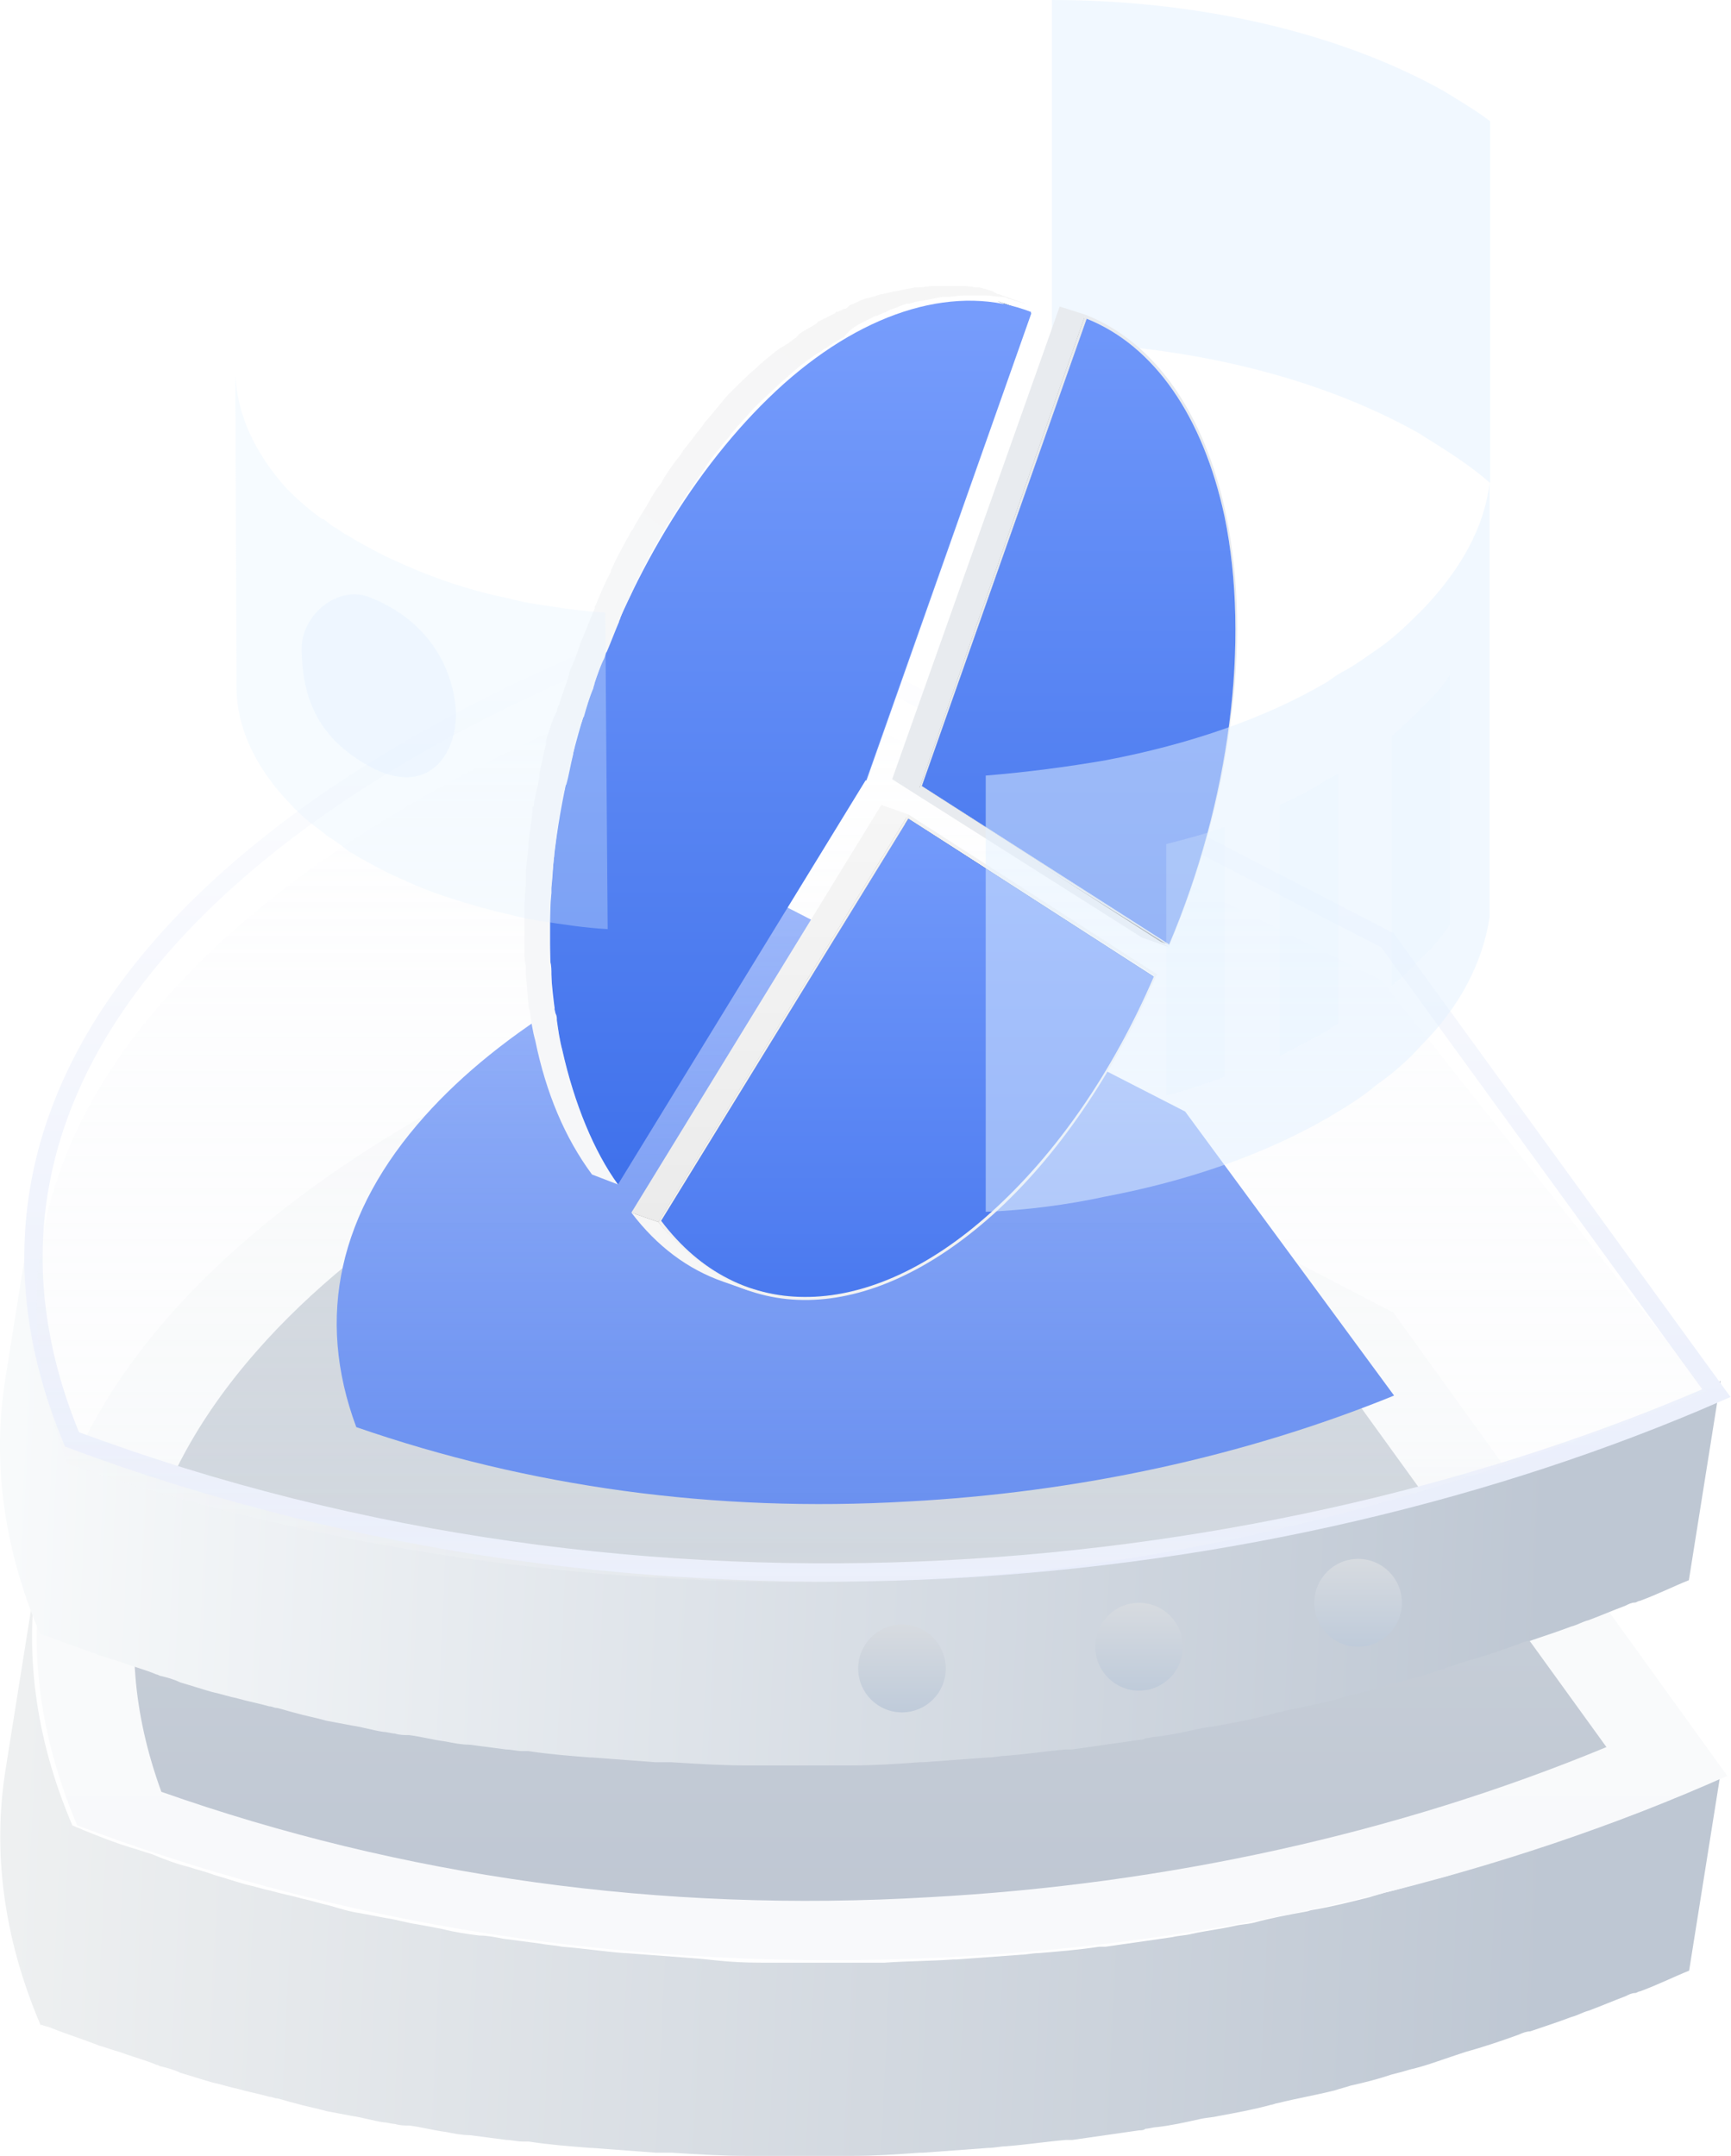 <svg width="472" height="588" viewBox="0 0 472 588" fill="none" xmlns="http://www.w3.org/2000/svg">
<path d="M457.547 489.915C456.247 490.351 454.513 491.222 453.212 491.657C450.178 492.964 446.71 494.27 443.242 495.576C441.508 496.012 440.208 496.883 438.474 497.318C434.572 498.625 431.104 499.931 427.203 501.238C426.336 501.673 425.469 502.109 424.169 502.109C419.4 503.85 414.632 505.157 409.43 506.899C408.13 507.334 406.829 507.77 405.529 508.205C401.627 509.512 398.159 510.383 394.258 511.689C392.524 512.125 390.79 512.56 389.056 512.996C385.588 513.867 381.687 515.173 377.786 516.044C376.485 516.479 374.751 516.915 373.451 517.35C368.249 518.657 363.047 519.963 357.845 520.834C357.412 520.834 356.545 521.27 356.111 521.27C351.343 522.141 346.574 523.012 341.806 524.318C340.072 524.753 338.338 524.753 336.604 525.189C332.703 526.06 328.801 526.495 324.9 527.366C323.166 527.802 321.432 527.802 319.698 528.237C313.629 529.108 307.561 529.979 301.492 530.85C301.058 530.85 300.191 530.85 299.758 530.85C294.123 531.721 288.487 532.157 283.285 532.592C281.551 532.592 279.817 533.028 278.517 533.028C272.448 533.463 266.813 533.899 260.744 534.334C260.311 534.334 260.311 534.334 259.877 534.334C253.808 534.769 247.306 534.769 241.237 535.205C239.503 535.205 238.203 535.205 236.469 535.205C229.1 535.205 222.164 535.205 214.794 535.205C212.194 535.205 212 535.205 207.5 535.205C198 535.205 194.421 534.334 187.918 533.899C182.283 533.463 176.214 533.028 170.579 532.592H170.145C164.51 532.157 158.875 531.286 153.239 530.85C151.072 530.415 149.338 530.415 147.17 529.979C143.703 529.544 140.668 529.108 137.2 528.673C135.033 528.237 132.865 527.802 130.698 527.802C127.23 527.366 124.196 526.931 120.728 526.06C118.56 525.624 116.393 525.189 113.792 524.753C110.758 524.318 108.157 523.447 105.122 523.012C102.955 522.576 100.354 522.141 98.186 521.705C95.152 521.27 92.551 520.399 89.517 519.528C87.349 519.092 84.748 518.221 82.581 517.786C79.546 516.915 76.946 516.479 73.911 515.608C71.744 515.173 69.143 514.302 66.975 513.867C63.941 512.996 61.34 512.125 58.306 511.254C56.138 510.383 53.971 509.947 51.37 509.076C47.902 508.205 44.434 506.899 41.4 505.592C39.666 505.157 37.498 504.286 35.764 503.85C31.43 502.544 27.095 500.802 22.76 499.06C21.893 498.625 20.592 498.189 19.725 497.754C9.322 473.367 6.721 449.851 10.189 428.077L1.519 482.512C-1.949 504.286 0.652 527.802 11.056 552.189H11.489C12.356 552.624 13.223 552.624 14.09 553.06C18.425 554.802 22.76 556.108 27.095 557.85C28.829 558.285 30.996 559.156 32.73 559.592C36.198 560.898 39.666 561.769 42.7 563.076C43.134 563.076 43.567 563.511 44.001 563.511C45.735 563.947 47.468 564.382 49.202 565.253C52.237 566.124 54.838 566.995 57.872 567.866C60.04 568.301 62.641 569.172 64.808 569.608C67.842 570.479 70.443 570.914 73.478 571.785C74.345 571.785 74.778 572.221 75.645 572.221C77.379 572.656 78.68 573.092 80.413 573.527C83.448 574.398 86.049 574.834 89.083 575.704C91.251 576.14 93.852 576.575 96.019 577.011C99.053 577.446 101.654 578.317 104.689 578.753C105.556 578.753 106.856 579.188 107.723 579.188C109.024 579.624 110.324 579.624 111.625 579.624C115.092 580.059 118.127 580.93 121.595 581.366C123.762 581.801 125.93 582.237 128.097 582.237C131.565 582.672 134.599 583.108 138.067 583.543C139.368 583.543 141.102 583.979 142.402 583.979C142.836 583.979 143.703 583.979 144.136 583.979C149.771 584.85 155.407 585.285 161.042 585.721H161.476C167.111 586.156 173.18 586.591 178.815 587.027C179.249 587.027 180.115 587.027 180.549 587.027C181.416 587.027 182.283 587.027 183.15 587.027C190.086 587.462 197.021 587.898 203.957 587.898C204.391 587.898 205.258 587.898 205.691 587.898C213.06 587.898 219.996 587.898 227.366 587.898C228.233 587.898 229.1 587.898 229.966 587.898C230.833 587.898 231.267 587.898 232.134 587.898C238.636 587.898 244.705 587.462 250.774 587.027C251.207 587.027 251.641 587.027 251.641 587.027C257.71 586.591 263.345 586.156 269.414 585.721C271.148 585.721 272.882 585.285 274.182 585.285C279.817 584.85 285.453 583.979 290.655 583.543C291.088 583.543 291.955 583.543 292.389 583.543C298.457 582.672 304.526 581.801 310.595 580.93C311.029 580.93 311.896 580.93 312.329 580.495C313.196 580.495 314.496 580.059 315.363 580.059C319.265 579.624 323.166 578.753 327.068 577.882C328.802 577.446 330.535 577.446 332.269 577.011C337.038 576.14 341.806 575.269 346.574 573.963C347.008 573.963 347.875 573.527 348.308 573.527C353.51 572.221 358.712 571.35 363.914 570.043C365.214 569.608 366.948 569.172 368.249 568.737C372.15 567.866 375.618 566.995 379.519 565.688C381.253 565.253 382.987 564.818 384.288 564.382C388.189 563.511 391.657 562.205 395.559 560.898C396.859 560.463 398.159 560.027 399.46 559.592C404.228 558.285 409.43 556.543 414.198 554.802C415.065 554.366 416.366 553.931 417.233 553.931C421.134 552.624 425.036 551.318 428.504 550.011C430.237 549.576 431.538 548.705 433.272 548.269C436.74 546.963 439.774 545.656 443.242 544.35C444.109 543.915 444.976 543.479 445.843 543.479C446.276 543.479 446.71 543.044 447.143 543.044C451.912 541.302 456.247 539.124 460.582 537.382L469.251 482.948C466.65 485.996 461.882 488.173 457.547 489.915Z" fill="url(#paint0_linear_576_257)"/>
<path d="M470.987 484.254C350.911 537.818 179.684 557.85 21.028 497.754C-23.188 392.803 71.312 310.062 202.659 265.644L379.955 357.965L470.987 484.254Z" fill="url(#paint1_linear_576_257)"/>
<g filter="url(#filter0_b_576_257)">
<path d="M358.712 366.677L203.524 285.678C144.57 307.452 98.62 335.758 70.01 368.419C37.499 405.434 28.395 445.934 44.001 488.611C109.457 511.691 180.116 521.707 253.375 517.353C317.965 513.869 381.254 499.933 438.04 476.417L358.712 366.677Z" fill="url(#paint2_linear_576_257)"/>
</g>
<g filter="url(#filter1_b_576_257)">
<path d="M323.16 303.106L211.712 245.938C169.373 261.306 136.375 281.284 115.828 304.335C92.48 330.46 85.942 359.043 97.15 389.163C144.157 405.453 194.901 412.522 247.512 409.449C293.897 406.99 339.349 397.155 380.13 380.558L323.16 303.106Z" fill="url(#paint3_linear_576_257)"/>
</g>
<path d="M457.476 383.441C456.176 383.876 454.442 384.747 453.141 385.182C450.107 386.489 446.639 387.795 443.171 389.102C441.437 389.537 440.137 390.408 438.403 390.844C434.501 392.15 431.034 393.457 427.132 394.763C426.265 395.198 425.398 395.634 424.098 395.634C419.329 397.376 414.561 398.682 409.359 400.424C408.059 400.86 406.758 401.295 405.458 401.731C401.556 403.037 398.089 403.908 394.187 405.214C392.453 405.65 390.719 406.085 388.985 406.521C385.518 407.392 381.616 408.698 377.715 409.569C376.414 410.005 374.68 410.44 373.38 410.876C368.178 412.182 362.976 413.489 357.774 414.36C357.341 414.36 356.474 414.795 356.04 414.795C351.272 415.666 346.504 416.537 341.735 417.843C340.001 418.279 338.267 418.279 336.533 418.714C332.632 419.585 328.731 420.021 324.829 420.892C323.095 421.327 321.361 421.327 319.627 421.763C313.559 422.634 307.49 423.505 301.421 424.376C300.988 424.376 300.121 424.376 299.687 424.376C294.052 425.247 288.416 425.682 283.215 426.117C281.481 426.117 279.747 426.553 278.446 426.553C272.377 426.988 266.742 427.424 260.673 427.859C260.24 427.859 260.24 427.859 259.806 427.859C253.737 428.295 247.235 428.295 241.166 428.73C239.432 428.73 238.132 428.73 236.398 428.73C229.029 428.73 222.093 428.73 214.724 428.73C212.123 428.73 209.522 428.295 207.354 430.908C200.419 427.859 194.35 427.859 187.847 427.424C182.212 426.988 176.143 426.553 170.508 426.117H170.074C164.439 425.682 158.804 424.811 153.169 424.376C151.001 423.94 149.267 423.94 147.1 423.505C143.632 423.069 140.597 422.634 137.129 422.198C134.962 421.763 132.795 421.327 130.627 421.327C127.159 420.892 124.125 420.456 120.657 419.585C118.49 419.15 116.322 418.714 113.721 418.279C110.687 417.843 108.086 416.972 105.051 416.537C102.884 416.101 100.283 415.666 98.116 415.231C95.081 414.795 92.48 413.924 89.446 413.053C87.278 412.618 84.678 411.747 82.51 411.311C79.476 410.44 76.875 410.005 73.84 409.134C71.673 408.698 69.072 407.827 66.905 407.392C63.87 406.521 61.269 405.65 58.235 404.779C56.067 403.908 53.9 403.473 51.299 402.602C47.831 401.731 44.363 400.424 41.329 399.118C39.595 398.682 37.428 397.811 35.694 397.376C31.359 396.069 27.024 394.328 22.689 392.586C21.822 392.15 20.521 391.715 19.654 391.279C9.251 366.892 6.65 343.376 10.118 321.603L1.448 376.037C-2.02 397.811 0.581 421.327 10.985 445.714H11.418C12.285 446.15 13.152 446.15 14.019 446.585C18.354 448.327 22.689 449.633 27.024 451.375C28.758 451.811 30.925 452.682 32.659 453.117C36.127 454.424 39.595 455.295 42.629 456.601C43.063 456.601 43.496 457.036 43.93 457.036C45.664 457.472 47.398 457.907 49.132 458.778C52.166 459.649 54.767 460.52 57.801 461.391C59.969 461.827 62.57 462.698 64.737 463.133C67.772 464.004 70.373 464.44 73.407 465.311C74.274 465.311 74.707 465.746 75.574 465.746C77.308 466.182 78.609 466.617 80.343 467.052C83.377 467.923 85.978 468.359 89.012 469.23C91.18 469.665 93.781 470.101 95.948 470.536C98.983 470.972 101.584 471.843 104.618 472.278C105.485 472.278 106.785 472.714 107.652 472.714C108.953 473.149 110.253 473.149 111.554 473.149C115.022 473.585 118.056 474.456 121.524 474.891C123.691 475.327 125.859 475.762 128.026 475.762C131.494 476.198 134.529 476.633 137.996 477.069C139.297 477.069 141.031 477.504 142.331 477.504C142.765 477.504 143.632 477.504 144.065 477.504C149.701 478.375 155.336 478.81 160.971 479.246H161.405C167.04 479.681 173.109 480.117 178.744 480.552C179.178 480.552 180.045 480.552 180.478 480.552C181.345 480.552 182.212 480.552 183.079 480.552C190.015 480.988 196.951 481.423 203.886 481.423C204.32 481.423 205.187 481.423 205.62 481.423C212.99 481.423 219.925 481.423 227.295 481.423C228.162 481.423 229.029 481.423 229.896 481.423C230.763 481.423 231.196 481.423 232.063 481.423C238.565 481.423 244.634 480.988 250.703 480.552C251.137 480.552 251.57 480.552 251.57 480.552C257.639 480.117 263.274 479.681 269.343 479.246C271.077 479.246 272.811 478.81 274.111 478.81C279.747 478.375 285.382 477.504 290.584 477.069C291.017 477.069 291.884 477.069 292.318 477.069C298.387 476.198 304.455 475.327 310.524 474.456C310.958 474.456 311.825 474.456 312.258 474.02C313.125 474.02 314.426 473.585 315.293 473.585C319.194 473.149 323.095 472.278 326.997 471.407C328.731 470.972 330.465 470.972 332.199 470.536C336.967 469.665 341.735 468.794 346.504 467.488C346.937 467.488 347.804 467.052 348.238 467.052C353.439 465.746 358.641 464.875 363.843 463.569C365.144 463.133 366.878 462.698 368.178 462.262C372.079 461.391 375.547 460.52 379.449 459.214C381.183 458.778 382.917 458.343 384.217 457.907C388.118 457.036 391.586 455.73 395.488 454.424C396.788 453.988 398.089 453.553 399.389 453.117C404.157 451.811 409.359 450.069 414.128 448.327C414.995 447.891 416.295 447.456 417.162 447.456C421.063 446.15 424.965 444.843 428.433 443.537C430.167 443.101 431.467 442.23 433.201 441.795C436.669 440.488 439.703 439.182 443.171 437.875C444.038 437.44 444.905 437.004 445.772 437.004C446.206 437.004 446.639 436.569 447.073 436.569C451.841 434.827 456.176 432.65 460.511 430.908L469.18 376.473C466.58 379.521 461.811 381.699 457.476 383.441Z" fill="url(#paint4_linear_576_257)"/>
<path d="M378.317 256.413L468.018 379.906C347.752 432.276 177.535 451.507 19.635 392.506C9.016 367.019 6.804 342.976 11.373 320.556C16.005 297.827 27.639 276.61 44.832 257.155C79.085 218.397 135.208 186.865 200.851 164.707L378.317 256.413Z" stroke="url(#paint5_linear_576_257)" stroke-width="5"/>
<g filter="url(#filter2_b_576_257)">
<path d="M376.597 267.18L199.983 179.451C132.889 203.034 80.596 233.692 48.036 269.067C11.036 309.158 0.676 353.022 18.436 399.245C92.929 424.243 173.343 435.091 256.716 430.374C330.223 426.601 400.873 404.97 465.5 379.5L376.597 267.18Z" fill="url(#paint6_linear_576_257)" fill-opacity="0.5"/>
</g>
<path opacity="0.5" d="M406.304 33.033V131.721C400.797 126.766 394.019 122.637 386.817 118.094C358.859 102.404 323.275 94.145 286.845 93.319V0C325.393 0 363.942 8.258 393.595 24.775C398.255 27.666 402.491 30.143 406.304 33.033Z" fill="#E4F2FF"/>
<path d="M258.25 119.372L256.781 118.841C257.001 118.233 257.222 117.701 257.442 117.094L258.911 117.625C258.764 118.233 258.544 118.765 258.25 119.372Z" fill="#3C779B"/>
<path d="M258.984 117.625L257.515 117.093C257.736 116.486 257.956 115.878 258.176 115.271L259.646 115.802C259.425 116.41 259.205 117.017 258.984 117.625Z" fill="#3B7497"/>
<path d="M259.572 115.803L258.103 115.271C258.323 114.663 258.47 114.056 258.617 113.448L260.087 113.98C259.94 114.588 259.793 115.195 259.572 115.803Z" fill="#397092"/>
<path d="M260.16 113.979L258.69 113.448C258.837 112.84 258.984 112.233 259.131 111.625L260.6 112.157C260.454 112.764 260.307 113.372 260.16 113.979Z" fill="#376D8E"/>
<path d="M260.6 112.157L259.131 111.625C259.278 111.017 259.425 110.41 259.572 109.802L261.041 110.334C260.894 110.942 260.747 111.549 260.6 112.157Z" fill="#366A8A"/>
<path d="M261.041 110.334L259.572 109.802C259.719 109.194 259.792 108.511 259.939 107.903L261.408 108.435C261.261 109.043 261.115 109.726 261.041 110.334Z" fill="#346685"/>
<path d="M261.335 108.435L259.865 107.903C259.939 107.22 260.086 106.612 260.159 105.929L261.628 106.46C261.555 107.144 261.481 107.752 261.335 108.435Z" fill="#326381"/>
<path d="M261.628 106.461L260.159 105.929C260.233 105.245 260.306 104.486 260.38 103.802L261.849 104.334C261.775 105.017 261.702 105.701 261.628 106.461Z" fill="#31607D"/>
<path d="M261.849 104.334L260.379 103.802C260.453 103.043 260.453 102.207 260.453 101.448L261.922 101.979C261.922 102.739 261.849 103.574 261.849 104.334Z" fill="#2F5C78"/>
<path d="M261.922 101.98L260.453 101.448C260.453 100.461 260.453 99.549 260.379 98.638L261.849 99.169C261.849 100.081 261.922 100.992 261.922 101.98Z" fill="#F6F8F9"/>
<path d="M261.775 99.093L260.306 98.562C260.233 97.27 260.012 95.979 259.792 94.764C258.69 89.22 256.046 85.346 252.374 83.827L253.843 84.359C257.515 85.878 260.159 89.827 261.334 95.448C261.555 96.587 261.702 97.802 261.775 99.093Z" fill="#E8EBEF"/>
<path d="M318.429 257.545L311.428 254.959L244.005 212.118L251.374 214.334L318.429 257.545Z" fill="#808080"/>
<path d="M251.374 214.335L244.005 212.119L288.954 84.703L296.322 86.919L251.374 214.335Z" fill="#9F9F9F"/>
<path d="M295.954 85.811C314.744 93.197 328.376 112.402 334.271 140.101C337.956 157.828 338.324 177.402 335.377 198.084C332.797 218.028 326.903 238.71 318.797 257.914L250.637 215.073L295.954 85.811ZM318.429 257.545C335.377 218.397 340.903 174.817 333.903 140.84C328.008 113.51 314.744 94.305 296.323 86.919L251.374 214.334L318.429 257.545Z" fill="#E8EBEF"/>
<path d="M251.374 214.334L296.322 86.919C314.744 94.305 328.008 113.51 333.903 140.84C340.903 174.817 335.376 218.397 318.797 257.545L251.374 214.334Z" fill="url(#paint7_linear_576_257)"/>
<path d="M250.637 215.072L243.269 212.487L288.954 83.594L295.955 85.81L250.637 215.072Z" fill="#E8EBEF"/>
<path d="M318.798 258.284L311.429 255.698L243.269 212.488L251.345 215L318.798 258.284Z" fill="#E8EBEF"/>
<path d="M314.741 266.409L307.372 263.824L240.317 220.613L247.686 223.199L314.741 266.409Z" fill="#2A536C"/>
<path d="M204.582 351.352L197.213 348.767C197.581 348.767 197.581 348.767 197.95 348.767L205.318 351.352C205.318 351.352 204.95 351.352 204.582 351.352Z" fill="#346685"/>
<path d="M205.321 351.352L197.952 348.767C199.794 349.136 201.268 349.875 203.11 350.244L210.479 352.829C208.637 352.46 207.163 352.09 205.321 351.352Z" fill="#366A8A"/>
<path d="M210.475 352.829L203.106 350.244C204.948 350.613 206.422 350.983 208.264 350.983L215.633 353.568C213.791 353.568 212.317 353.199 210.475 352.829Z" fill="#376D8E"/>
<path d="M215.633 353.568L208.265 350.982C210.107 350.982 211.949 350.982 213.791 350.982L221.16 353.568C219.318 353.568 217.475 353.568 215.633 353.568Z" fill="#397092"/>
<path d="M221.162 353.568L213.793 350.983C215.636 350.983 217.478 350.613 219.688 350.613L227.057 353.199C225.215 353.568 223.004 353.568 221.162 353.568Z" fill="#3B7497"/>
<path d="M227.055 353.198L219.687 350.613C221.897 350.244 223.739 349.874 225.95 349.505L233.319 352.09C231.108 352.459 229.266 352.829 227.055 353.198Z" fill="#3C779B"/>
<path d="M233.317 352.091L225.949 349.506C228.159 348.767 230.37 348.398 232.581 347.29L239.949 349.875C237.739 350.614 235.528 351.353 233.317 352.091Z" fill="#3E7A9F"/>
<path d="M239.95 349.876L232.581 347.29C235.16 346.182 237.739 345.074 240.687 343.597L248.055 346.182C245.476 347.66 242.897 348.768 239.95 349.876Z" fill="#407DA3"/>
<path d="M248.055 346.182L240.687 343.597C244.002 341.75 247.687 339.904 251.003 337.318L258.371 339.904C255.055 342.489 251.371 344.705 248.055 346.182Z" fill="#4281A8"/>
<path d="M258.373 340.272L251.004 337.687C255.057 335.102 259.11 331.778 262.794 328.454L270.163 331.039C266.11 334.363 262.426 337.318 258.373 340.272Z" fill="#4384AC"/>
<path d="M180.262 332.885L247.685 223.197L314.74 266.408C303.319 292.629 287.844 315.158 270.16 331.039C237.001 360.584 201.631 361.323 180.262 332.885Z" fill="url(#paint8_linear_576_257)"/>
<path d="M204.58 351.351L197.211 348.766C188 345.811 179.526 339.533 172.526 330.3L179.895 332.885C186.895 342.118 195.369 348.396 204.58 351.351Z" fill="#828282"/>
<path d="M180.267 332.887L172.898 330.301L240.321 220.613L247.69 223.199L180.267 332.887Z" fill="#A9A9A9"/>
<path d="M247.682 222.09L315.474 265.67C303.684 292.999 288.21 315.528 270.525 331.409C236.629 361.693 201.26 362.062 179.522 333.255L247.682 222.09ZM270.157 330.67C287.842 314.789 303.316 292.63 314.737 266.039L247.682 223.198L180.259 332.886C201.628 361.324 236.998 360.585 270.157 330.67Z" fill="#F2F2F2"/>
<path d="M204.581 352.091L197.213 349.506C187.633 346.182 179.159 339.903 172.159 330.67L179.528 333.256C186.345 342 195.345 348 204.581 352.091Z" fill="#F6F6F6"/>
<path d="M179.527 333.255L172.158 330.669L240.318 219.504L247.687 222.089L179.527 333.255Z" fill="url(#paint9_linear_576_257)"/>
<path d="M281.213 85.442L273.845 82.857C273.108 82.487 272.739 82.487 272.002 82.118L279.371 84.703C280.108 84.703 280.845 85.073 281.213 85.442Z" fill="#2C5670"/>
<path d="M236.263 212.857L228.895 210.641L273.843 82.856L281.212 85.442L236.263 212.857Z" fill="#729AFB"/>
<path d="M213.735 104.655C236.578 84.342 261.263 77.325 281.158 85.081L236.209 212.497L168.5 323C161.5 313.767 155.948 299.403 153 285C140.105 225.539 168.417 145.28 213.735 104.655Z" fill="url(#paint10_linear_576_257)"/>
<path d="M150.369 268.2C150.369 267.461 150.369 266.723 150.369 265.984C150.369 264.507 150.369 263.399 150 261.922C150 261.183 150 260.075 150 259.336C150 258.228 150 256.751 150 255.643C150 254.904 150 254.166 150 253.427C150 250.103 150 246.779 150.369 243.456C150.369 243.086 150.369 242.348 150.369 241.978C150.737 239.024 150.737 236.069 151.106 233.484C151.106 233.115 151.106 233.115 151.106 232.745C151.474 229.791 151.842 227.205 152.211 224.251C152.211 223.512 152.579 222.774 152.579 222.035C152.948 219.819 153.316 217.234 154.053 215.018C154.053 214.649 154.053 214.279 154.421 213.91C155.158 211.325 155.527 208.739 156.264 205.785C156.264 205.046 156.632 204.308 156.632 203.569C157 201.353 157.737 199.506 158.474 197.29C158.843 196.552 158.843 195.813 159.211 195.444C159.948 192.859 160.685 190.273 161.79 187.688C161.79 187.319 162.159 186.58 162.159 186.211C162.895 183.995 163.632 181.779 164.738 179.563C165.106 178.824 165.106 178.086 165.474 177.716C166.58 175.131 167.685 172.177 168.79 169.591C168.79 169.222 169.159 168.853 169.159 168.483C170.264 165.529 171.738 162.944 172.843 160.358C172.843 159.989 173.212 159.62 173.212 159.25C175.054 155.927 176.527 152.603 178.37 149.279C178.738 148.91 178.738 148.54 179.107 148.171C180.212 145.955 181.317 144.108 182.791 141.892C183.896 140.046 185.37 137.83 186.475 135.983C186.844 135.614 187.212 135.245 187.212 134.875C189.054 132.29 190.528 130.074 192.37 127.489C192.37 127.12 192.739 127.12 192.739 126.75C194.581 124.165 196.423 121.949 198.265 119.733C198.634 119.364 199.002 118.995 199.37 118.256C201.213 116.04 203.423 113.824 205.265 111.608C205.634 111.239 206.002 110.87 206.371 110.5C208.581 108.284 210.792 106.438 213.002 104.222C214.845 102.744 216.318 101.267 218.161 99.79C218.529 99.421 219.266 99.051 219.634 98.682C221.108 97.574 222.582 96.466 224.055 95.727C224.424 95.358 224.792 94.989 225.161 94.989C226.635 93.881 228.477 92.773 229.95 92.034C229.95 92.034 230.319 92.034 230.319 91.665C232.161 89.449 233.635 88.71 235.108 87.972C235.845 87.602 236.582 87.233 237.319 86.864C238.056 86.494 238.424 86.125 239.161 86.125C239.898 85.756 240.635 85.386 241.74 85.017C242.109 84.648 242.477 84.648 243.214 84.278C244.688 83.909 245.793 83.171 247.267 82.801C247.635 82.801 247.635 82.801 248.004 82.801C249.109 82.432 250.214 82.062 251.32 82.062C253.162 81.693 255.004 81.324 256.846 80.955C257.215 80.955 257.583 80.955 258.32 80.955C259.794 80.955 261.267 80.585 262.373 80.585C262.741 80.585 263.109 80.585 263.478 80.585C265.32 80.585 266.794 80.585 268.268 80.585C268.636 80.585 269.004 80.585 269.004 80.585C270.478 80.585 271.583 80.955 273.057 80.955C273.426 80.955 274.162 80.955 274.531 81.324C275.636 81.693 277.11 82.062 278.215 82.432C278.584 82.432 278.952 82.801 279.689 82.801L272.32 80.216C271.952 80.216 271.952 80.216 271.583 79.847C271.215 79.847 271.215 79.847 270.847 79.477C269.741 79.108 268.268 78.739 267.162 78.369C266.794 78.369 266.794 78.369 266.425 78.369C266.057 78.369 266.057 78.369 265.689 78.369C264.583 78 263.109 78 261.636 78C261.267 78 261.267 78 260.899 78C260.899 78 260.899 78 260.53 78C259.057 78 257.215 78 255.741 78H255.372C255.004 78 255.004 78 254.635 78C253.162 78 251.688 78.369 250.583 78.369C250.214 78.369 250.214 78.369 249.846 78.369H249.477C247.635 78.739 245.793 79.108 243.951 79.477H243.582C242.477 79.847 241.74 79.847 240.635 80.216H240.267C239.161 80.585 238.056 80.955 236.582 81.324H236.214C235.477 81.693 235.108 81.693 234.372 82.062C233.635 82.432 232.898 82.801 231.793 83.171C231.056 83.909 230.687 84.278 229.95 84.278C229.214 84.648 228.845 85.017 228.108 85.017C228.108 85.017 227.74 85.017 227.74 85.386C226.266 86.125 224.792 86.864 223.319 87.602C223.319 87.602 222.95 87.602 222.95 87.972C221.476 89.08 219.634 89.818 218.161 90.926C218.161 90.926 217.792 90.926 217.792 91.296C217.424 91.665 217.424 91.665 217.055 92.034C215.581 93.142 214.108 94.25 212.634 94.989C212.266 95.358 211.529 95.727 211.16 96.097C209.318 97.574 207.476 99.051 206.002 100.529C203.792 102.375 201.581 104.591 199.37 106.807C199.002 107.176 198.634 107.546 198.265 107.915C196.423 110.131 194.581 112.347 192.739 114.563C192.37 114.932 192.002 115.301 191.633 116.04C189.791 118.256 187.949 120.841 186.107 123.057C186.107 123.426 185.738 123.426 185.738 123.796C183.896 126.012 182.054 128.597 180.58 131.182C180.58 131.551 180.212 131.551 180.212 131.921L179.843 132.29C178.37 134.137 177.264 136.353 176.159 138.199C175.054 140.046 173.58 142.262 172.475 144.478L172.106 144.847C172.106 145.216 171.738 145.216 171.738 145.586C169.896 148.91 168.054 152.233 166.58 155.557C166.58 155.557 166.58 155.557 166.58 155.927C166.58 156.296 166.211 156.296 166.211 156.665C164.738 159.25 163.632 162.205 162.527 164.79C162.527 165.16 162.159 165.16 162.159 165.529V165.898C161.053 168.483 159.948 171.438 158.843 174.023C158.843 174.393 158.474 174.393 158.474 174.762C158.474 175.131 158.106 175.501 158.106 175.87C157.369 178.086 156.632 180.302 155.527 182.518C155.527 182.887 155.158 183.256 155.158 183.626V183.995C154.421 186.58 153.316 189.165 152.579 191.751C152.579 192.12 152.579 192.12 152.211 192.489C152.211 192.859 151.842 193.228 151.842 193.967C150.369 196.552 150 198.768 149.263 200.614C149.263 200.984 148.895 201.353 148.895 202.092C148.895 202.461 148.895 202.461 148.895 202.83C148.158 205.416 147.79 208.001 147.053 210.955C147.053 210.955 147.053 210.955 147.053 211.325C147.053 211.694 147.053 212.063 147.053 212.063C146.684 214.279 145.947 216.864 145.579 219.08C145.579 219.45 145.579 219.819 145.211 220.188C145.211 220.558 145.211 220.927 145.211 221.296C144.842 224.251 144.474 226.836 144.105 229.791C144.105 229.791 144.105 229.791 144.105 230.16C144.105 230.529 144.105 230.529 144.105 230.899C143.737 233.853 143.368 236.808 143.368 239.393C143.368 239.762 143.368 240.132 143.368 240.501C143.368 240.87 143.368 240.87 143.368 241.24C143 244.563 143 247.887 143 251.211C143 251.581 143 251.95 143 251.95C143 252.319 143 252.689 143 253.058C143 254.166 143 255.643 143 256.751C143 257.49 143 258.598 143 259.336C143 260.814 143 261.922 143.368 263.399C143.368 264.137 143.368 264.507 143.368 265.245V265.615C143.737 268.569 143.737 271.155 144.105 273.74C144.105 274.478 144.105 274.848 144.474 275.586C144.842 278.541 145.211 281.126 145.947 283.711C148.895 298.115 154.053 310.302 161.422 320.274L168.5 323C162 314 156.632 301.069 153.316 286.297C152.579 283.711 152.211 280.757 151.842 278.172C151.842 277.433 151.842 277.064 151.474 276.325C150.737 273.74 150.369 271.155 150.369 268.2Z" fill="url(#paint11_linear_576_257)"/>
<g filter="url(#filter3_b_576_257)">
<path opacity="0.5" d="M146.309 164.756C143.68 164.429 141.052 163.776 138.423 163.122C127.25 160.833 117.063 157.236 107.205 152.659C104.247 151.351 101.29 149.716 98.332 148.081C97.018 147.428 95.704 146.447 94.389 145.793C93.075 145.139 92.089 144.158 90.775 143.504C89.789 142.85 89.132 142.196 88.146 141.542C88.146 141.542 88.146 141.542 87.817 141.542C84.202 138.927 81.245 136.311 78.287 133.368C69.415 123.56 64.486 112.77 64.157 101.653L64.486 185.682V187.317C64.486 198.433 69.744 209.55 79.273 219.359C81.902 222.301 85.188 224.917 88.803 227.532C88.803 227.532 88.803 227.859 89.132 227.859C91.103 229.167 93.075 230.475 95.046 232.11C96.361 232.764 97.675 233.745 98.99 234.399C101.947 236.033 104.905 237.668 107.862 238.976C117.392 243.553 127.907 246.823 139.08 249.439C141.709 250.093 144.338 250.747 146.967 251.074C153.21 252.054 159.454 253.035 165.697 253.362L165.04 167.045C158.796 166.718 152.553 165.737 146.309 164.756Z" fill="#E4F2FF" fill-opacity="0.62"/>
<path opacity="0.7" d="M100.632 162.795C92.088 159.525 81.901 167.699 82.23 177.508C82.558 187.317 84.53 199.741 99.975 208.569C117.062 218.378 124.949 204.972 124.292 193.529C123.306 180.777 115.748 168.68 100.632 162.795Z" fill="#E4F2FF" fill-opacity="0.62"/>
</g>
<g filter="url(#filter4_b_576_257)">
<path opacity="0.5" d="M387.874 166.242C384.123 169.974 380.372 173.706 375.684 176.972C372.87 178.838 370.526 180.704 367.244 182.57C365.369 183.503 363.962 184.436 362.086 185.836C344.738 196.099 323.639 203.097 301.603 207.295C290.819 209.161 280.035 210.561 268.782 211.494V330.454C280.035 329.988 290.819 328.588 301.603 326.256C323.639 322.057 344.27 315.059 362.086 304.796C366.775 301.997 371.464 299.198 375.215 295.932C379.903 292.667 384.123 288.935 387.405 285.203C398.189 274.473 404.284 262.344 406.16 250.214V233.42V131.72C404.753 143.85 398.189 155.512 387.874 166.242Z" fill="#E4F2FF"/>
<g opacity="0.7">
<g opacity="0.7">
<path opacity="0.5" d="M333.952 225.489V293.6C328.794 295.466 323.637 297.332 318.01 298.731V230.154C323.637 228.754 328.794 227.355 333.952 225.489Z" fill="#E4F2FF"/>
<path opacity="0.5" d="M364.895 211.027V279.138C363.957 279.605 363.02 280.071 362.082 281.004C357.862 283.337 353.173 285.669 348.954 288.002V219.425C353.642 217.559 357.862 215.226 362.082 212.427C363.02 211.96 363.957 211.494 364.895 211.027Z" fill="#E4F2FF"/>
<path opacity="0.5" d="M395.373 183.969V252.08C393.028 255.345 390.684 258.611 387.402 261.41C385.058 263.742 382.244 266.541 379.431 268.874V200.763C382.244 198.431 385.058 195.632 387.402 193.299C390.684 190.033 393.497 187.234 395.373 183.969Z" fill="#E4F2FF"/>
</g>
</g>
</g>
<ellipse cx="370.322" cy="437.073" rx="11.946" ry="11.975" fill="url(#paint12_linear_576_257)"/>
<ellipse cx="310.593" cy="449.048" rx="11.946" ry="11.975" fill="url(#paint13_linear_576_257)"/>
<ellipse cx="245.946" cy="454.975" rx="11.946" ry="11.975" fill="url(#paint14_linear_576_257)"/>
<defs>
<filter id="filter0_b_576_257" x="32.567" y="281.678" width="409.473" height="240.669" filterUnits="userSpaceOnUse" color-interpolation-filters="sRGB">
<feFlood flood-opacity="0" result="BackgroundImageFix"/>
<feGaussianBlur in="BackgroundImage" stdDeviation="2"/>
<feComposite in2="SourceAlpha" operator="in" result="effect1_backgroundBlur_576_257"/>
<feBlend mode="normal" in="SourceGraphic" in2="effect1_backgroundBlur_576_257" result="shape"/>
</filter>
<filter id="filter1_b_576_257" x="87.811" y="241.938" width="296.319" height="172.212" filterUnits="userSpaceOnUse" color-interpolation-filters="sRGB">
<feFlood flood-opacity="0" result="BackgroundImageFix"/>
<feGaussianBlur in="BackgroundImage" stdDeviation="2"/>
<feComposite in2="SourceAlpha" operator="in" result="effect1_backgroundBlur_576_257"/>
<feBlend mode="normal" in="SourceGraphic" in2="effect1_backgroundBlur_576_257" result="shape"/>
</filter>
<filter id="filter2_b_576_257" x="-3.024" y="166.451" width="481.524" height="278" filterUnits="userSpaceOnUse" color-interpolation-filters="sRGB">
<feFlood flood-opacity="0" result="BackgroundImageFix"/>
<feGaussianBlur in="BackgroundImage" stdDeviation="6.5"/>
<feComposite in2="SourceAlpha" operator="in" result="effect1_backgroundBlur_576_257"/>
<feBlend mode="normal" in="SourceGraphic" in2="effect1_backgroundBlur_576_257" result="shape"/>
</filter>
<filter id="filter3_b_576_257" x="60.157" y="97.653" width="109.54" height="159.709" filterUnits="userSpaceOnUse" color-interpolation-filters="sRGB">
<feFlood flood-opacity="0" result="BackgroundImageFix"/>
<feGaussianBlur in="BackgroundImage" stdDeviation="2"/>
<feComposite in2="SourceAlpha" operator="in" result="effect1_backgroundBlur_576_257"/>
<feBlend mode="normal" in="SourceGraphic" in2="effect1_backgroundBlur_576_257" result="shape"/>
</filter>
<filter id="filter4_b_576_257" x="264.782" y="127.72" width="145.377" height="206.734" filterUnits="userSpaceOnUse" color-interpolation-filters="sRGB">
<feFlood flood-opacity="0" result="BackgroundImageFix"/>
<feGaussianBlur in="BackgroundImage" stdDeviation="2"/>
<feComposite in2="SourceAlpha" operator="in" result="effect1_backgroundBlur_576_257"/>
<feBlend mode="normal" in="SourceGraphic" in2="effect1_backgroundBlur_576_257" result="shape"/>
</filter>
<linearGradient id="paint0_linear_576_257" x1="0.138" y1="570.624" x2="419.516" y2="590.235" gradientUnits="userSpaceOnUse">
<stop stop-color="#EEF0F1"/>
<stop offset="1" stop-color="#BEC7D3"/>
</linearGradient>
<linearGradient id="paint1_linear_576_257" x1="240.495" y1="265.644" x2="240.495" y2="534.536" gradientUnits="userSpaceOnUse">
<stop stop-color="#FBFCFC"/>
<stop offset="1" stop-color="#F8F9FB"/>
</linearGradient>
<linearGradient id="paint2_linear_576_257" x1="237.304" y1="285.678" x2="237.304" y2="518.347" gradientUnits="userSpaceOnUse">
<stop stop-color="#D5DBE0"/>
<stop offset="1" stop-color="#BFC7D3"/>
</linearGradient>
<linearGradient id="paint3_linear_576_257" x1="235.971" y1="245.938" x2="235.971" y2="410.15" gradientUnits="userSpaceOnUse">
<stop stop-color="#99B5FB"/>
<stop offset="1" stop-color="#4978EE"/>
</linearGradient>
<linearGradient id="paint4_linear_576_257" x1="0.067" y1="464.149" x2="419.445" y2="483.76" gradientUnits="userSpaceOnUse">
<stop stop-color="#F8FAFB"/>
<stop offset="1" stop-color="#BEC7D3"/>
</linearGradient>
<linearGradient id="paint5_linear_576_257" x1="239.244" y1="162" x2="239.244" y2="431.307" gradientUnits="userSpaceOnUse">
<stop stop-color="white"/>
<stop offset="1" stop-color="#E8EDFB"/>
</linearGradient>
<linearGradient id="paint6_linear_576_257" x1="238.426" y1="179.451" x2="238.426" y2="431.451" gradientUnits="userSpaceOnUse">
<stop stop-color="#DDE2EF" stop-opacity="0"/>
<stop offset="1" stop-color="#F7F8F9" stop-opacity="0.43"/>
</linearGradient>
<linearGradient id="paint7_linear_576_257" x1="294.122" y1="86.919" x2="294.122" y2="257.545" gradientUnits="userSpaceOnUse">
<stop stop-color="#6F97FA"/>
<stop offset="1" stop-color="#4878EE"/>
</linearGradient>
<linearGradient id="paint8_linear_576_257" x1="247.501" y1="223.197" x2="247.501" y2="353.717" gradientUnits="userSpaceOnUse">
<stop stop-color="#749BFB"/>
<stop offset="1" stop-color="#4A79EF"/>
</linearGradient>
<linearGradient id="paint9_linear_576_257" x1="209.923" y1="219.504" x2="209.923" y2="333.255" gradientUnits="userSpaceOnUse">
<stop stop-color="#F6F6F6"/>
<stop offset="1" stop-color="#EBEBEB"/>
</linearGradient>
<linearGradient id="paint10_linear_576_257" x1="216.002" y1="82" x2="216.002" y2="322.554" gradientUnits="userSpaceOnUse">
<stop stop-color="#779DFC"/>
<stop offset="1" stop-color="#3F71EB"/>
</linearGradient>
<linearGradient id="paint11_linear_576_257" x1="243.334" y1="63.412" x2="126.565" y2="211.45" gradientUnits="userSpaceOnUse">
<stop offset="0.082" stop-color="#F6F6F6"/>
<stop offset="1" stop-color="#F6F7F9"/>
</linearGradient>
<linearGradient id="paint12_linear_576_257" x1="370.322" y1="425.099" x2="370.322" y2="449.048" gradientUnits="userSpaceOnUse">
<stop stop-color="#D7DBE0"/>
<stop offset="1" stop-color="#BFCBDA"/>
</linearGradient>
<linearGradient id="paint13_linear_576_257" x1="310.593" y1="437.073" x2="310.593" y2="461.022" gradientUnits="userSpaceOnUse">
<stop stop-color="#D7DBE0"/>
<stop offset="1" stop-color="#BFCBDA"/>
</linearGradient>
<linearGradient id="paint14_linear_576_257" x1="245.946" y1="443" x2="245.946" y2="466.949" gradientUnits="userSpaceOnUse">
<stop stop-color="#D7DBE0"/>
<stop offset="1" stop-color="#BFCBDA"/>
</linearGradient>
</defs>
</svg>
